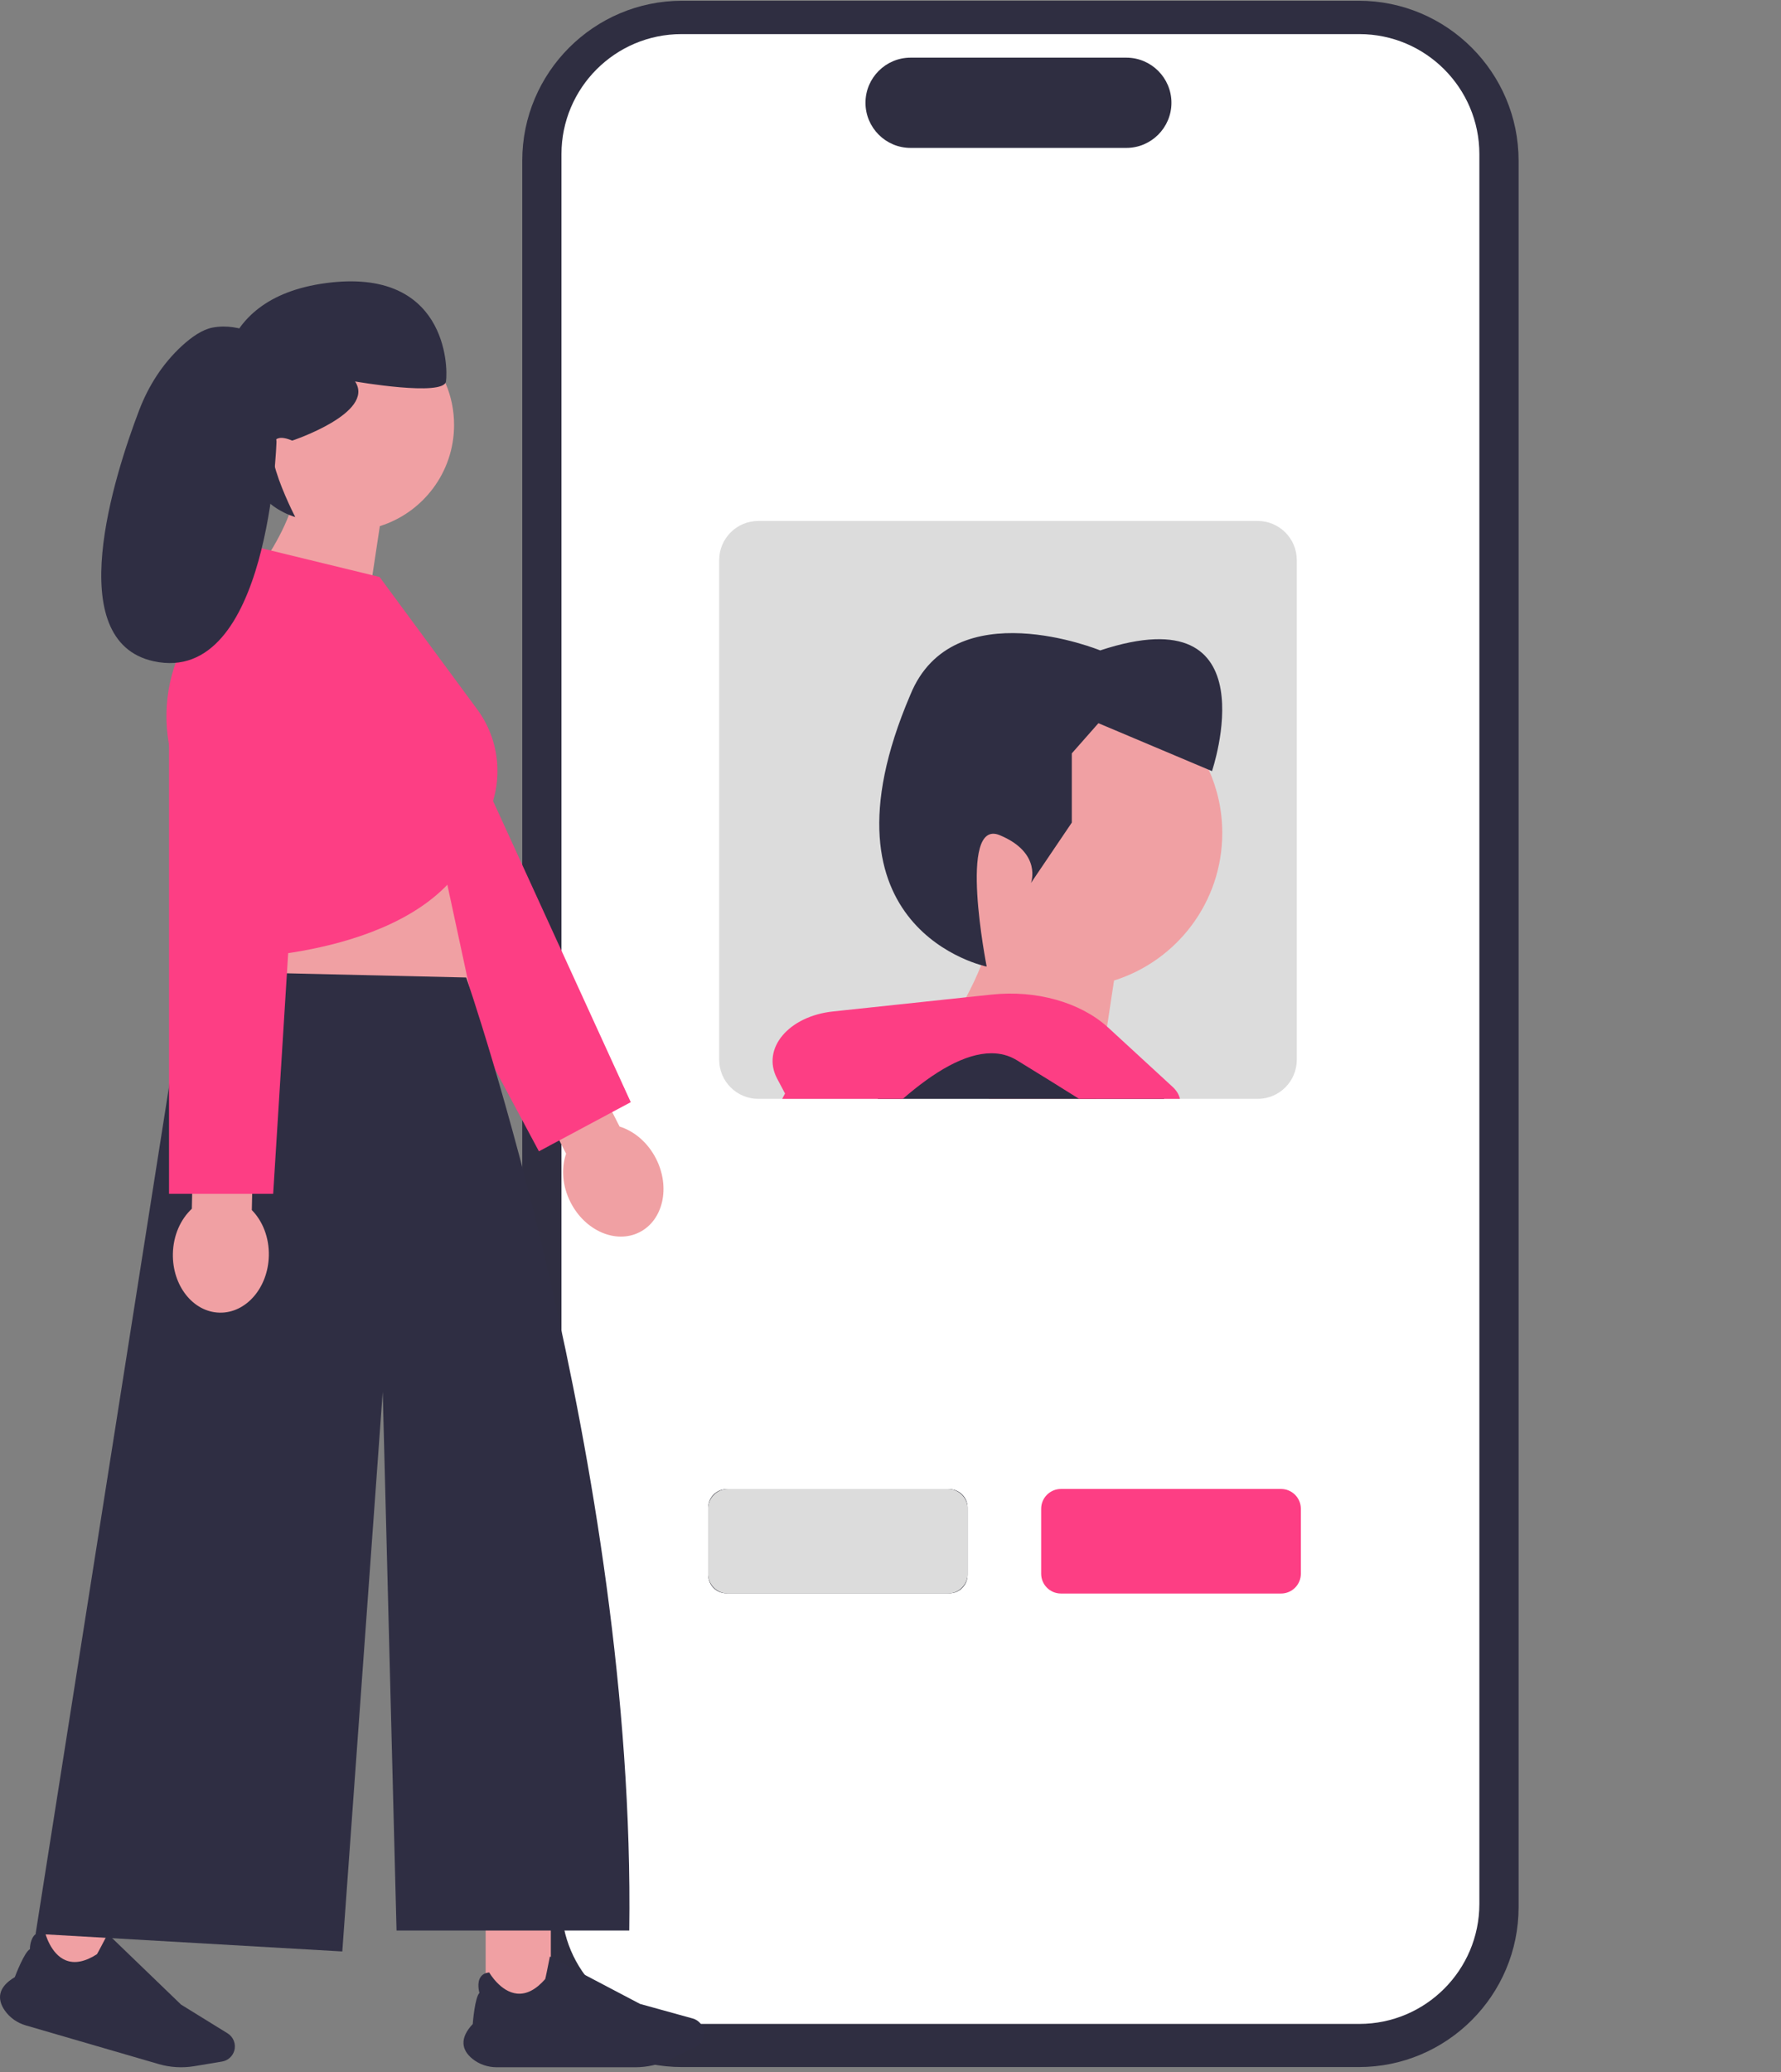 <?xml version="1.0" encoding="UTF-8"?>
<svg xmlns="http://www.w3.org/2000/svg" width="178" height="207" viewBox="0 0 178 207" fill="none">
  <rect x="0" y="0" width="178" height="207" fill="#808080" stroke="none"/>
  <g clip-path="url(#clip0_760_1454)">
    <path d="M135.795 206.487H68.174C59.363 206.487 52.195 199.319 52.195 190.508V16.054C52.195 7.242 59.363 0.074 68.174 0.074H135.795C144.606 0.074 151.775 7.242 151.775 16.054V190.508C151.775 199.319 144.606 206.487 135.795 206.487Z" fill="#2F2E41"></path>
    <path d="M135.864 202.175H68.105C61.493 202.175 56.115 196.797 56.115 190.185V15.397C56.115 8.786 61.493 3.407 68.105 3.407H135.864C142.475 3.407 147.854 8.786 147.854 15.397V190.185C147.854 196.797 142.475 202.175 135.864 202.175Z" fill="white"></path>
    <path d="M112.57 14.776H91.007C88.521 14.776 86.499 12.753 86.499 10.267C86.499 7.781 88.521 5.759 91.007 5.759H112.57C115.056 5.759 117.078 7.781 117.078 10.267C117.078 12.753 115.056 14.776 112.57 14.776Z" fill="#2F2E41"></path>
    <path d="M128.163 149.013H105.907C105.038 149.013 104.333 149.718 104.333 150.587V157.334C104.333 158.204 105.038 158.908 105.907 158.908H128.163C129.033 158.908 129.737 158.204 129.737 157.334V150.587C129.737 149.718 129.033 149.013 128.163 149.013Z" fill="white"></path>
    <path d="M128.035 159.183H106.035C104.945 159.183 104.058 158.296 104.058 157.206V150.715C104.058 149.625 104.945 148.738 106.035 148.738H128.035C129.125 148.738 130.012 149.625 130.012 150.715V157.206C130.012 158.296 129.125 159.183 128.035 159.183Z" fill="#FD3E84"></path>
    <path d="M94.873 149.013H72.616C71.747 149.013 71.043 149.718 71.043 150.587V157.334C71.043 158.204 71.747 158.908 72.616 158.908H94.873C95.742 158.908 96.446 158.204 96.446 157.334V150.587C96.446 149.718 95.742 149.013 94.873 149.013Z" fill="white" stroke="#090814" stroke-width="0.508" stroke-miterlimit="10"></path>
    <path d="M94.744 159.183H72.745C71.654 159.183 70.768 158.296 70.768 157.206V150.715C70.768 149.625 71.654 148.738 72.745 148.738H94.744C95.834 148.738 96.721 149.625 96.721 150.715V157.206C96.721 158.296 95.834 159.183 94.744 159.183Z" fill="#DCDCDC"></path>
    <path d="M125.696 52.04H75.788C73.628 52.04 71.878 53.791 71.878 55.95V105.858C71.878 108.017 73.628 109.768 75.788 109.768H125.696C127.855 109.768 129.606 108.017 129.606 105.858V55.95C129.606 53.791 127.855 52.04 125.696 52.04Z" fill="#DCDCDC"></path>
    <path d="M122.158 83.214C122.158 90.127 117.609 95.979 111.341 97.947L110.643 102.547L110.122 106.008L109.555 109.768H98.862L94.88 106.451L93.134 104.998C93.134 104.998 93.825 104.112 94.744 102.697H94.75C95.304 101.844 95.949 100.795 96.562 99.622C97.096 98.625 97.617 97.537 98.06 96.416C98.1 96.305 98.145 96.194 98.184 96.083C94.02 93.321 91.27 88.59 91.27 83.214C91.27 74.684 98.184 67.77 106.714 67.77C112.989 67.77 118.398 71.517 120.809 76.893C121.675 78.822 122.158 80.959 122.158 83.214Z" fill="#F0A0A3"></path>
    <path d="M98.613 96.556C98.613 96.556 95.668 81.658 99.924 83.431C104.18 85.204 103.041 88.202 103.041 88.202L107.12 82.173V75.257L109.78 72.242L121.13 77.03C121.13 77.03 127.159 59.297 109.958 64.971C109.958 64.971 95.239 58.942 90.983 69.405C80.892 92.974 98.613 96.556 98.613 96.556Z" fill="#2F2E43"></path>
    <path d="M116.345 109.768H87.706L93.897 103.441C94.164 103.167 94.444 102.926 94.744 102.698H94.75C96.998 101.01 100.048 100.73 102.596 102.066L110.122 106.008L116.273 109.234L116.345 109.768Z" fill="#2F2E43"></path>
    <path d="M117.928 109.768H107.848C105.939 108.569 103.801 107.24 101.618 105.904C100.836 105.428 99.983 105.213 99.09 105.213C97.761 105.213 96.327 105.682 94.88 106.451C93.317 107.285 91.733 108.465 90.234 109.768H78.179L78.459 109.234L77.664 107.735C76.088 104.75 78.805 101.505 83.275 101.036L96.562 99.622L99.155 99.348C103.534 98.885 107.913 100.111 110.643 102.548C110.682 102.58 110.721 102.62 110.761 102.652L117.199 108.575C117.59 108.934 117.831 109.344 117.928 109.768Z" fill="#FD3E84"></path>
    <path d="M61.923 112.535L57.276 103.379L51.93 106.092L56.577 115.248C56.08 116.691 56.19 118.461 57.018 120.093C58.466 122.947 61.555 124.289 63.917 123.09C66.279 121.891 67.02 118.606 65.572 115.752C64.744 114.121 63.38 112.987 61.923 112.535Z" fill="#F0A0A3"></path>
    <path d="M30.388 71.137L53.862 115.009L63.04 110.099L42.477 65.145" fill="#FD3E84"></path>
    <path d="M43.211 81.418L49.608 111.132L21.726 112.105C21.726 112.105 25.379 91.469 24.082 87.903L43.211 81.418Z" fill="#F0A0A3"></path>
    <path d="M48.538 200.58H55.053V191.992H48.538V200.58Z" fill="#F0A0A3"></path>
    <path d="M47.218 205.664C46.661 205.213 46.36 204.71 46.324 204.167C46.283 203.547 46.594 202.881 47.247 202.188C47.263 201.989 47.465 199.52 47.917 199.078C47.88 198.946 47.649 198.07 48.027 197.501C48.204 197.233 48.491 197.077 48.878 197.037L48.895 197.035L48.903 197.05C48.914 197.069 50.014 198.979 51.668 199.147C52.616 199.243 53.565 198.755 54.489 197.696C54.522 197.618 54.784 196.329 54.952 195.475L54.959 195.441L63.97 200.178L69.238 201.635C69.9 201.818 70.362 202.426 70.362 203.113C70.362 203.699 70.021 204.241 69.493 204.495L66.94 205.722C65.873 206.235 64.683 206.506 63.5 206.506H49.65C48.752 206.506 47.889 206.207 47.218 205.664Z" fill="#2F2E43"></path>
    <path d="M3.166 196.321L9.422 198.141L11.821 189.895L5.565 188.075L3.166 196.321Z" fill="#F0A0A3"></path>
    <path d="M0.479 200.836C0.07 200.247 -0.078 199.679 0.039 199.148C0.173 198.541 0.657 197.988 1.477 197.506C1.548 197.319 2.432 195.005 2.99 194.707C2.99 194.569 3.014 193.664 3.535 193.223C3.781 193.015 4.099 192.945 4.482 193.015L4.499 193.018L4.503 193.034C4.508 193.056 5.03 195.197 6.572 195.82C7.455 196.177 8.503 195.974 9.686 195.215C9.74 195.15 10.351 193.984 10.751 193.212L10.767 193.181L18.097 200.246L22.747 203.117C23.332 203.478 23.606 204.191 23.414 204.85C23.251 205.413 22.772 205.838 22.194 205.935L19.399 206.4C18.232 206.594 17.014 206.522 15.877 206.192L2.578 202.323C1.717 202.072 0.971 201.544 0.479 200.836Z" fill="#2F2E43"></path>
    <path d="M18.714 96.997L46.596 97.645C46.596 97.645 63.54 146.485 62.891 192.848H39.632L38.251 139.028L34.211 194.937L3.56 193.172L18.714 96.997Z" fill="#2F2E43"></path>
    <path d="M45.382 42.448C45.382 36.598 40.64 31.855 34.79 31.855C28.939 31.855 24.197 36.598 24.197 42.448C24.197 46.135 26.082 49.381 28.94 51.278C27.73 54.517 25.475 57.391 25.475 57.391L35.914 66.09L37.962 52.557C42.262 51.209 45.382 47.193 45.382 42.448Z" fill="#F0A0A3"></path>
    <path d="M37.937 57.637L25.941 54.719L18.251 64.564C16.42 68.301 16.131 72.608 17.447 76.555L23.823 95.684C23.823 95.684 43.276 95.36 47.49 84.012L48.699 81.495C50.35 78.054 49.976 73.984 47.724 70.902L37.937 57.637Z" fill="#FD3E84"></path>
    <path d="M25.168 120.878L25.391 110.612L19.397 110.482L19.174 120.748C18.056 121.786 17.318 123.399 17.278 125.228C17.209 128.427 19.299 131.068 21.948 131.125C24.596 131.183 26.799 128.635 26.868 125.436C26.908 123.607 26.24 121.963 25.168 120.878Z" fill="#F0A0A3"></path>
    <path d="M16.893 69.499V119.256H27.302L30.379 69.919" fill="#FD3E84"></path>
    <path d="M29.203 44.015C29.203 44.015 37.546 41.247 35.489 38.105C35.489 38.105 44.344 39.647 44.573 38.105C44.801 36.562 44.573 26.679 32.576 28.279C20.579 29.878 22.178 39.933 22.178 39.933C22.178 39.933 23.054 49.652 29.51 51.652C29.51 51.652 24.518 42.015 29.203 44.015Z" fill="#2F2E43"></path>
    <path d="M26.573 33.957C26.573 33.957 24.109 32.178 21.235 32.725C20.229 32.917 19.165 33.653 18.206 34.53C16.275 36.294 14.843 38.531 13.91 40.974C11.398 47.56 6.126 64.032 15.35 66.052C26.915 68.584 27.634 44.119 27.634 44.119L26.573 33.957Z" fill="#2F2E43"></path>
  </g>
  <defs>
    <clipPath id="clip0_760_1454">
      <rect width="178" height="206.563" fill="white" transform="translate(0 0.074)"></rect>
    </clipPath>
  </defs>
</svg>
